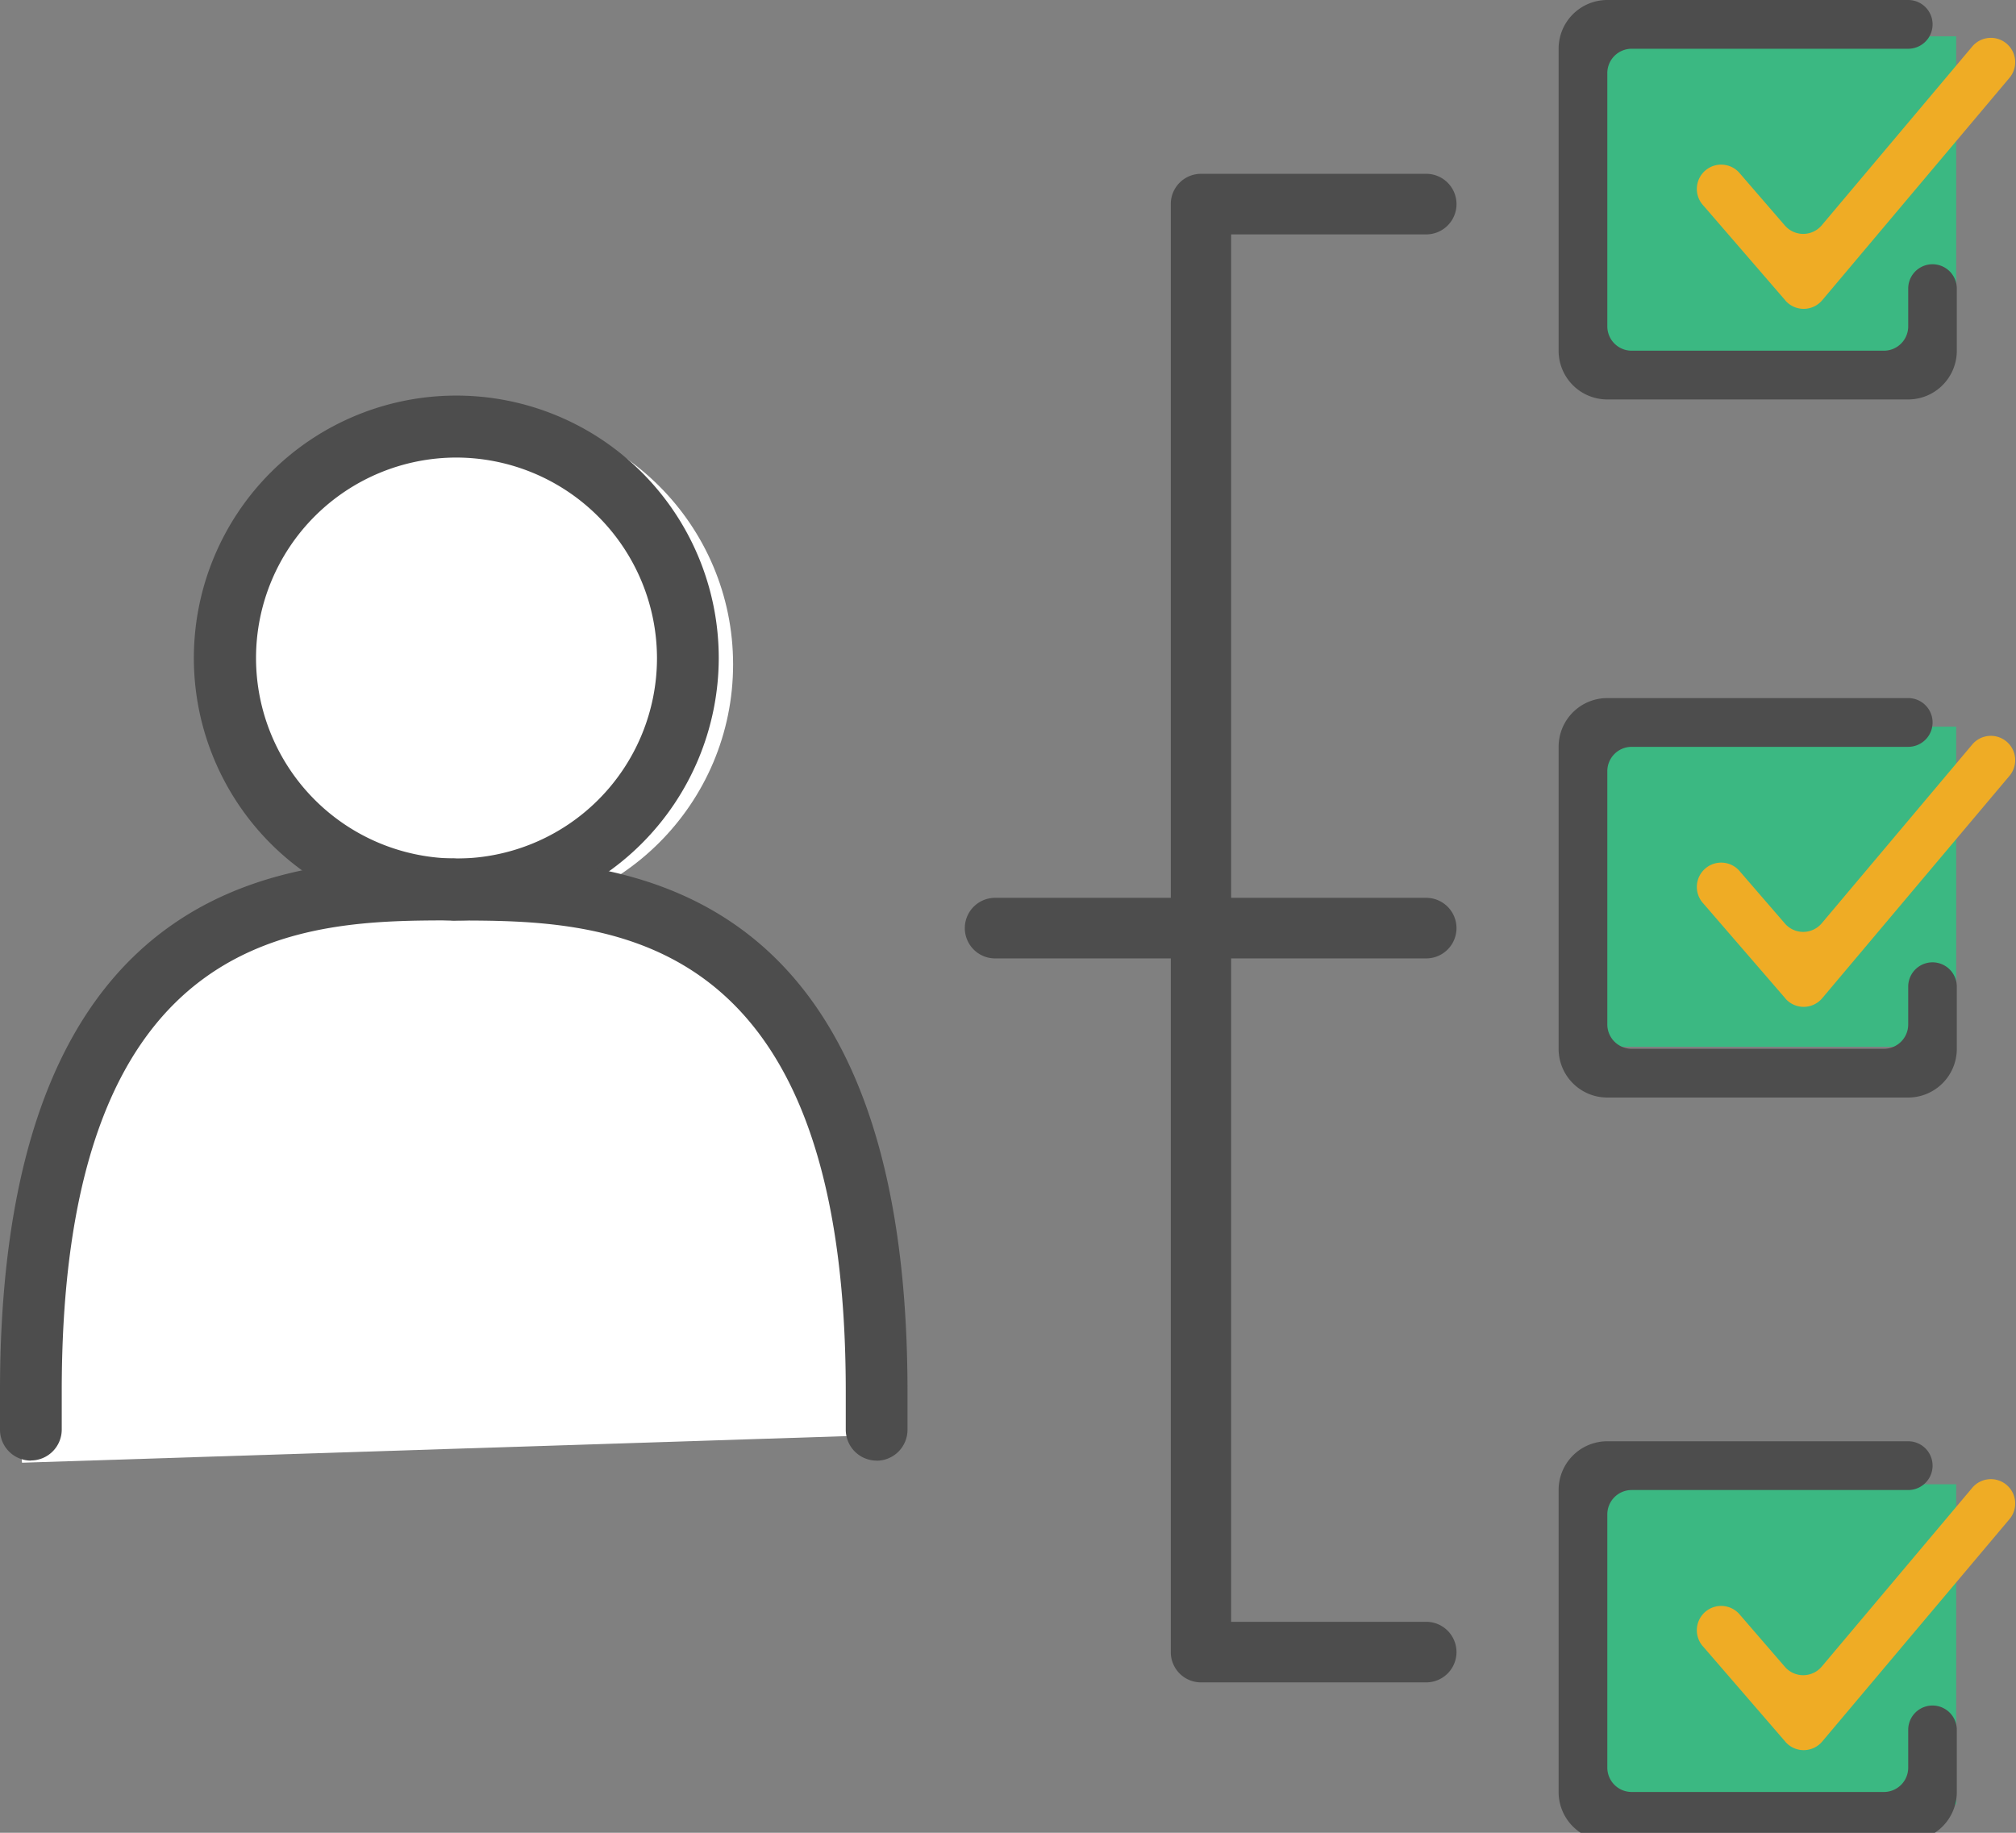 <svg id="icon" xmlns="http://www.w3.org/2000/svg" xmlns:xlink="http://www.w3.org/1999/xlink" width="88" height="80" viewBox="0 0 88 80">
  <rect x="0" y="0" width="88" height="80" fill="#808080" stroke="none"/>
  <defs>
    <clipPath id="clip-path">
      <rect id="長方形_164" data-name="長方形 164" width="88" height="80" fill="none"/>
    </clipPath>
  </defs>
  <rect id="長方形_161" data-name="長方形 161" width="17.175" height="13.973" transform="translate(68.215 1.587)" fill="#3bb882"/>
  <path id="パス_617" data-name="パス 617" d="M0,0H17.175V13.973H0Z" transform="translate(68.215 31.717)" fill="#3bb882"/>
  <path id="パス_618" data-name="パス 618" d="M0,0H17.175V13.973H0Z" transform="translate(68.215 64.787)" fill="#3bb882"/>
  <g id="グループ_146" data-name="グループ 146" transform="translate(0 0)">
    <g id="グループ_145" data-name="グループ 145" clip-path="url(#clip-path)">
      <path id="パス_687" data-name="パス 687" d="M-6053-10180.348s-2.391-24.152,17.7-24.152,19.608,12.435,19.37,22.956" transform="translate(6053.96 10244.195)" fill="#fff"/>
      <circle id="楕円形_25" data-name="楕円形 25" cx="11" cy="11" r="11" transform="translate(10 18)" fill="#fff"/>
      <path id="パス_542" data-name="パス 542" d="M24.369,49.216A11.456,11.456,0,1,1,35.836,37.761,11.474,11.474,0,0,1,24.369,49.216m0-20.207a8.751,8.751,0,1,0,8.771,8.752,8.772,8.772,0,0,0-8.771-8.752" transform="translate(-4.462 -9.037)" fill="#4d4d4d"/>
      <path id="パス_543" data-name="パス 543" d="M48.023,83.366a1.35,1.35,0,0,1-1.348-1.352V80.33c0-20.539-10.712-20.539-17.112-20.539a1.352,1.352,0,0,1,0-2.7c6.429,0,19.807,0,19.807,23.244v1.683a1.35,1.35,0,0,1-1.348,1.352" transform="translate(-9.757 -19.611)" fill="#4d4d4d"/>
      <path id="パス_544" data-name="パス 544" d="M1.348,83.366A1.35,1.35,0,0,1,0,82.013V80.33C0,57.086,13.378,57.086,19.807,57.086a1.352,1.352,0,0,1,0,2.7c-6.4,0-17.112,0-17.112,20.539v1.683a1.35,1.35,0,0,1-1.348,1.352" transform="translate(0 -19.611)" fill="#4d4d4d"/>
      <path id="パス_545" data-name="パス 545" d="M89.269,77.406H79.438a1.319,1.319,0,0,1-1.318-1.322V12.88a1.319,1.319,0,0,1,1.318-1.322h9.832a1.322,1.322,0,0,1,0,2.644H80.754V74.762h8.515a1.322,1.322,0,0,1,0,2.644" transform="translate(-27.014 -3.971)" fill="#4d4d4d"/>
      <path id="パス_546" data-name="パス 546" d="M84.518,62.342H65.7a1.322,1.322,0,0,1,0-2.644H84.518a1.322,1.322,0,0,1,0,2.644" transform="translate(-22.263 -20.508)" fill="#4d4d4d"/>
      <path id="パス_547" data-name="パス 547" d="M119.26,17.436H106.126A2.125,2.125,0,0,1,104,15.308V2.128A2.125,2.125,0,0,1,106.126,0H119.26a1.064,1.064,0,0,1,0,2.128H107.186a1.063,1.063,0,0,0-1.06,1.064V14.244a1.063,1.063,0,0,0,1.06,1.064H118.2a1.062,1.062,0,0,0,1.06-1.064V12.595a1.06,1.06,0,1,1,2.121,0v2.713a2.125,2.125,0,0,1-2.121,2.128" transform="translate(-35.965 0)" fill="#4d4d4d"/>
      <path id="パス_548" data-name="パス 548" d="M117.1,13.987l-3.574-4.136a1.062,1.062,0,1,1,1.6-1.394l1.951,2.258a1.058,1.058,0,0,0,1.611-.011l6.557-7.788a1.062,1.062,0,1,1,1.62,1.373l-8.157,9.687a1.058,1.058,0,0,1-1.611.011" transform="translate(-39.166 -0.872)" fill="#efac25"/>
      <path id="パス_549" data-name="パス 549" d="M119.26,63.853H106.126A2.125,2.125,0,0,1,104,61.725V48.545a2.125,2.125,0,0,1,2.121-2.128H119.26a1.064,1.064,0,0,1,0,2.128H107.186a1.063,1.063,0,0,0-1.06,1.064V60.661a1.063,1.063,0,0,0,1.06,1.064H118.2a1.062,1.062,0,0,0,1.06-1.064V59.012a1.06,1.06,0,1,1,2.121,0v2.713a2.125,2.125,0,0,1-2.121,2.128" transform="translate(-35.965 -15.946)" fill="#4d4d4d"/>
      <path id="パス_550" data-name="パス 550" d="M117.1,60.4l-3.574-4.136a1.062,1.062,0,1,1,1.6-1.394l1.951,2.258a1.058,1.058,0,0,0,1.611-.011l6.557-7.788a1.062,1.062,0,1,1,1.62,1.373l-8.157,9.687a1.058,1.058,0,0,1-1.611.011" transform="translate(-39.166 -16.818)" fill="#efac25"/>
      <path id="パス_551" data-name="パス 551" d="M119.26,113.27H106.126A2.125,2.125,0,0,1,104,111.142V97.962a2.125,2.125,0,0,1,2.121-2.128H119.26a1.064,1.064,0,0,1,0,2.128H107.186a1.063,1.063,0,0,0-1.06,1.064v11.052a1.063,1.063,0,0,0,1.06,1.064H118.2a1.062,1.062,0,0,0,1.06-1.064v-1.649a1.06,1.06,0,1,1,2.121,0v2.713a2.125,2.125,0,0,1-2.121,2.128" transform="translate(-35.965 -32.923)" fill="#4d4d4d"/>
      <path id="パス_552" data-name="パス 552" d="M117.1,109.821l-3.574-4.136a1.062,1.062,0,1,1,1.6-1.394l1.951,2.258a1.058,1.058,0,0,0,1.611-.011l6.557-7.788a1.062,1.062,0,1,1,1.62,1.373l-8.157,9.687a1.058,1.058,0,0,1-1.611.01" transform="translate(-39.166 -33.794)" fill="#efac25"/>
    </g>
  </g>
</svg>
